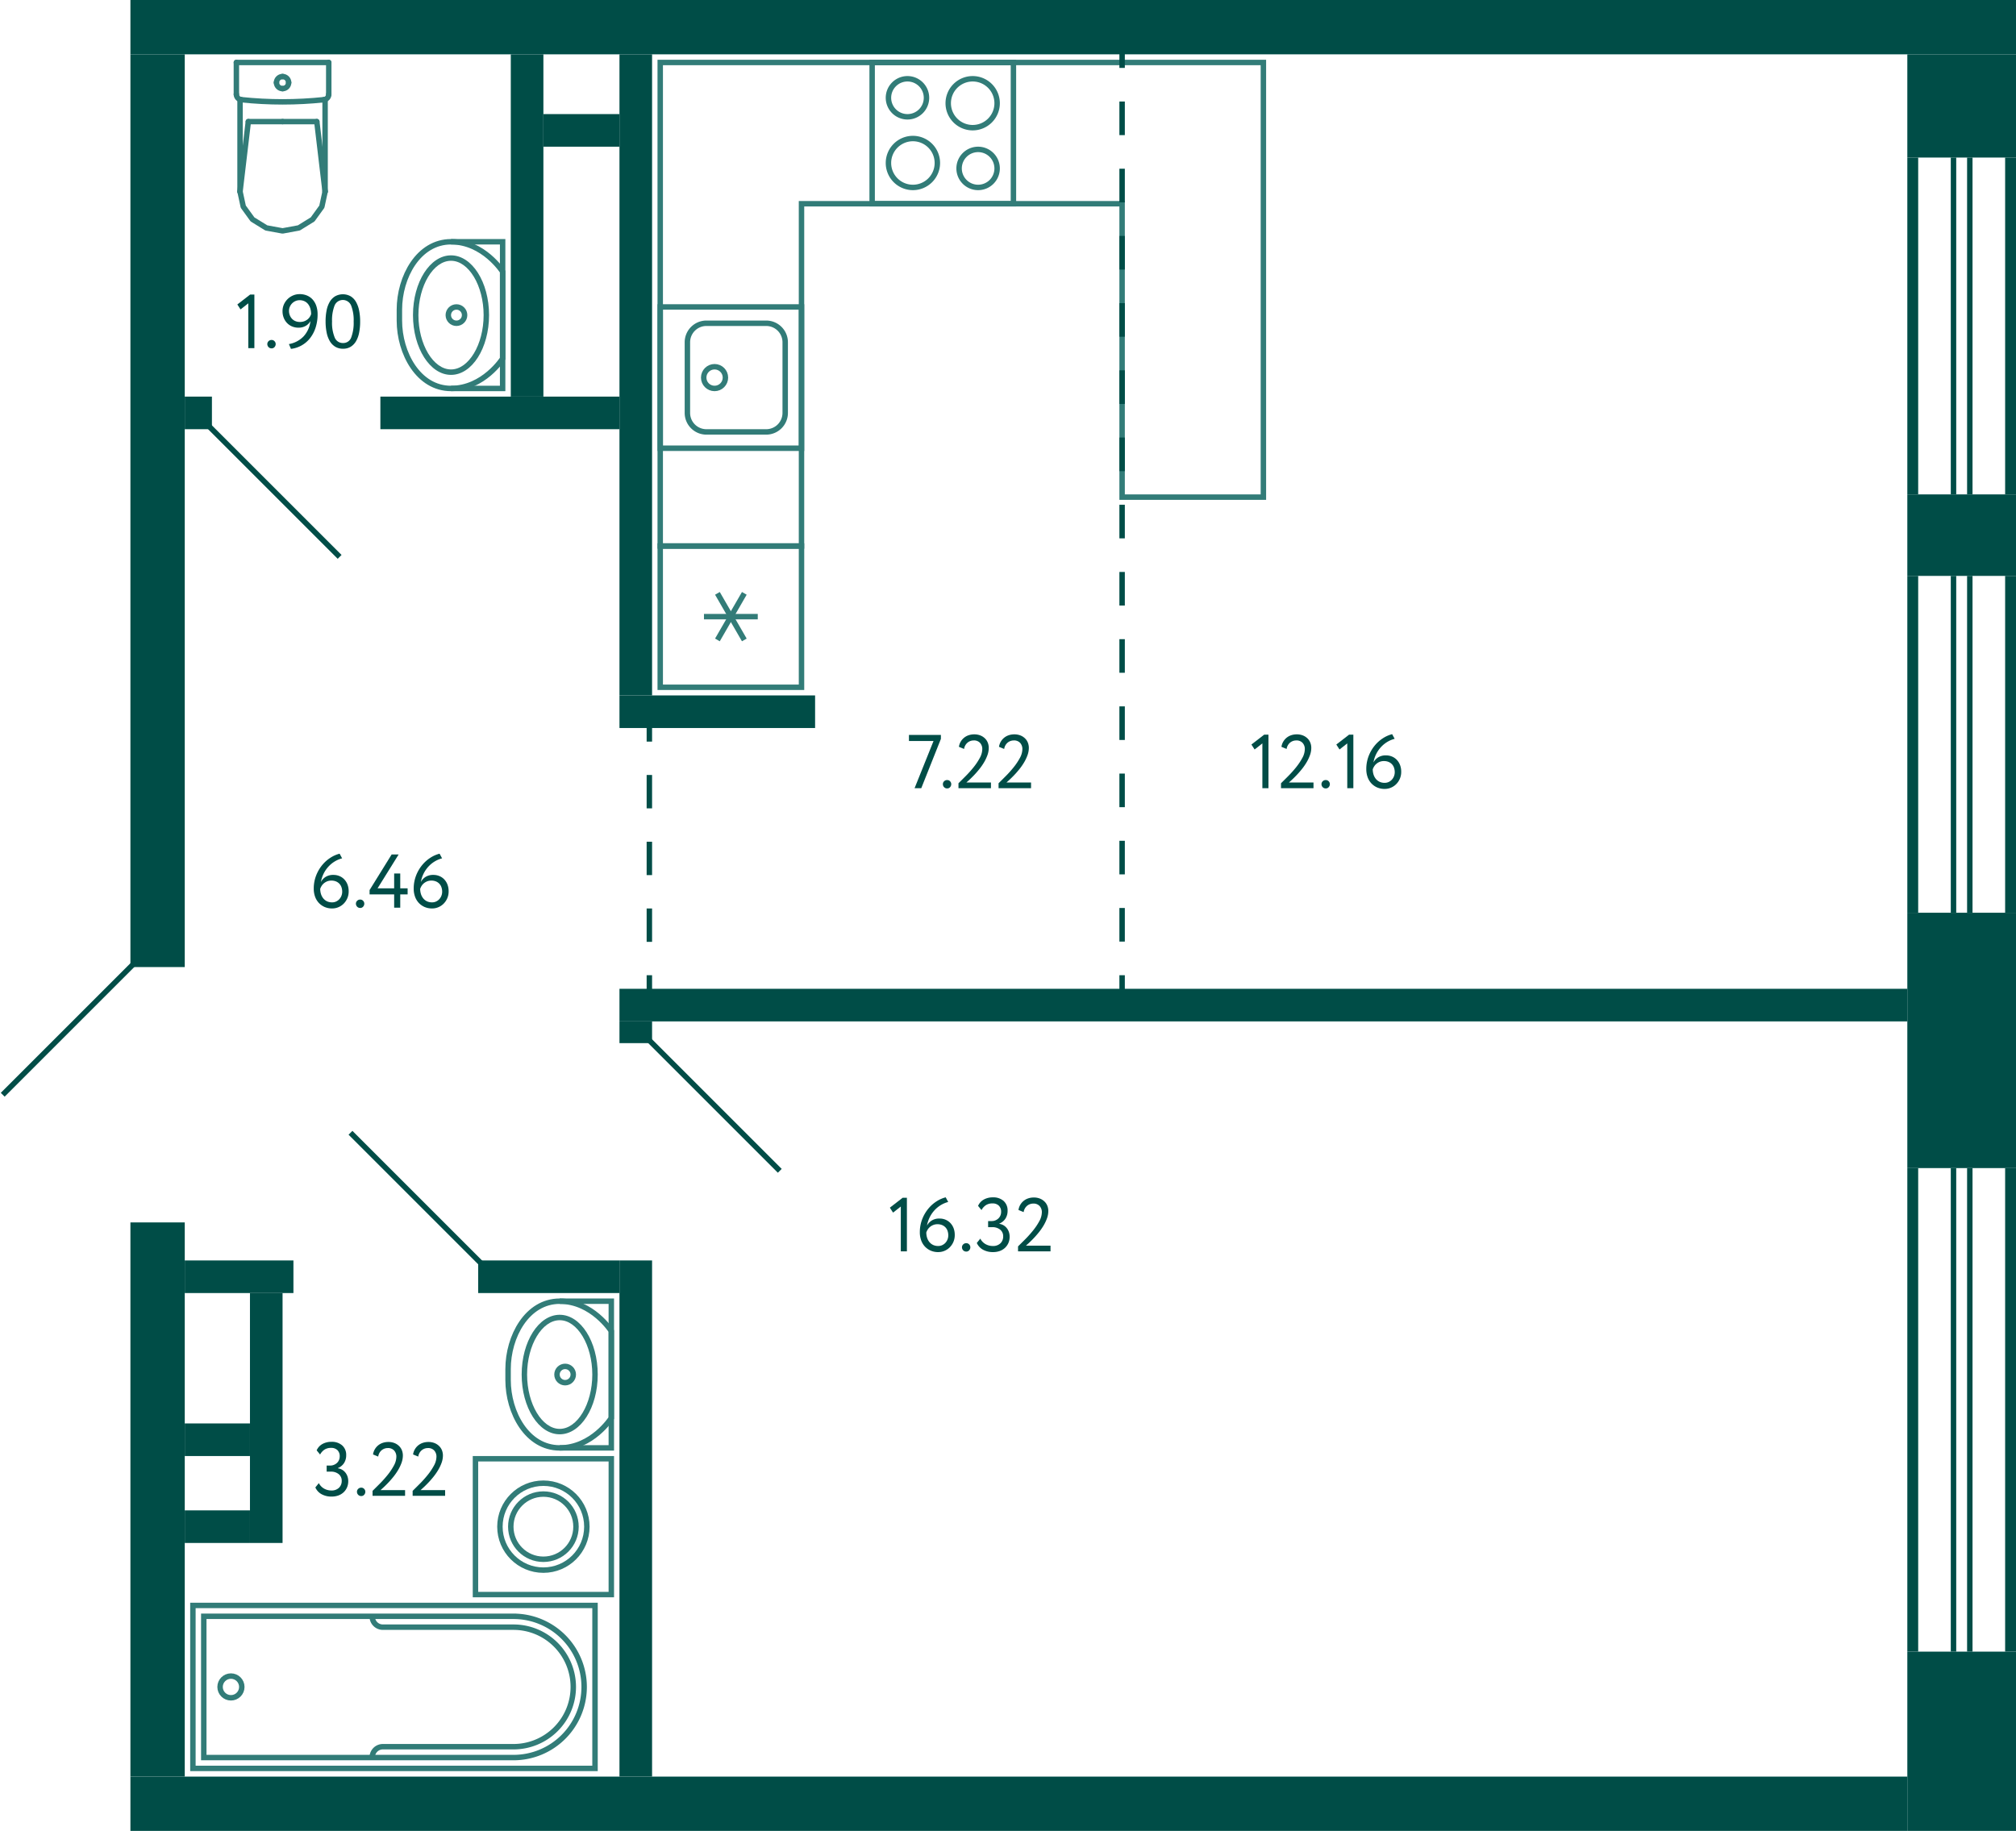 <svg xmlns="http://www.w3.org/2000/svg" width="371" height="337" viewBox="0 0 371 337">
  <title>C-4_3-4fl_2</title>
  <g id="Слой_2" data-name="Слой 2">
    <g id="C-4_3-4fl_2">
      <g id="sant">
        <g>
          <rect x="160.5" y="11.5" width="26" height="26" transform="translate(198 -149) rotate(90)" fill="none" stroke="#327c78" stroke-miterlimit="10"/>
          <path d="M167,15a3,3,0,1,1-3,3,3,3,0,0,1,3-3m0-1a4,4,0,1,0,4,4,4,4,0,0,0-4-4Z" fill="#327c78"/>
          <path d="M180,28a3,3,0,1,1-3,3,3,3,0,0,1,3-3m0-1a4,4,0,1,0,4,4,4,4,0,0,0-4-4Z" fill="#327c78"/>
          <path d="M179,15a4,4,0,1,1-4,4,4,4,0,0,1,4-4m0-1a5,5,0,1,0,5,5,5,5,0,0,0-5-5Z" fill="#327c78"/>
          <path d="M168,26a4,4,0,1,1-4,4,4,4,0,0,1,4-4m0-1a5,5,0,1,0,5,5,5,5,0,0,0-5-5Z" fill="#327c78"/>
        </g>
        <g>
          <rect x="121.5" y="56.5" width="26" height="26" transform="translate(65 204) rotate(-90)" fill="none" stroke="#327c78" stroke-miterlimit="10"/>
          <path d="M141,59v1a3,3,0,0,1,3,3V76a3,3,0,0,1-3,3H130a3,3,0,0,1-3-3V63a3,3,0,0,1,3-3h11V59m0,0H130a4,4,0,0,0-4,4V76a4,4,0,0,0,4,4h11a4,4,0,0,0,4-4V63a4,4,0,0,0-4-4Z" fill="#327c78"/>
          <circle cx="131.5" cy="69.5" r="2" fill="none" stroke="#327c78" stroke-miterlimit="10"/>
        </g>
        <g>
          <rect x="121.5" y="100.5" width="26" height="26" transform="translate(21 248) rotate(-90)" fill="none" stroke="#327c78" stroke-miterlimit="10"/>
          <line x1="132.025" y1="109.213" x2="136.975" y2="117.786" fill="none" stroke="#327c78" stroke-miterlimit="10"/>
          <line x1="132.025" y1="117.786" x2="136.975" y2="109.213" fill="none" stroke="#327c78" stroke-miterlimit="10"/>
          <line x1="139.45" y1="113.5" x2="129.55" y2="113.5" fill="none" stroke="#327c78" stroke-miterlimit="10"/>
        </g>
        <g>
          <polyline points="83 44.5 92.5 44.5 92.5 71.5 83 71.5" fill="none" stroke="#327c78" stroke-miterlimit="10"/>
          <path d="M73.5,59V57c0-6,3.5-12.5,9.5-12.5S92.5,50,92.5,50V66S89,71.5,83,71.5,73.5,65,73.5,59Z" fill="none" stroke="#327c78" stroke-miterlimit="10"/>
          <path d="M83,48c3.252,0,6,4.579,6,10s-2.748,10-6,10-6-4.579-6-10,2.748-10,6-10m0-1c-3.866,0-7,4.925-7,11s3.134,11,7,11,7-4.925,7-11-3.134-11-7-11Z" fill="#327c78"/>
          <circle cx="84" cy="58" r="1.5" fill="none" stroke="#327c78" stroke-miterlimit="10"/>
        </g>
        <g>
          <polyline points="103 239.5 112.5 239.5 112.5 266.5 103 266.5" fill="none" stroke="#327c78" stroke-miterlimit="10"/>
          <path d="M93.5,254v-2c0-6,3.5-12.5,9.5-12.5s9.5,5.5,9.5,5.5v16s-3.5,5.5-9.5,5.5S93.5,260,93.5,254Z" fill="none" stroke="#327c78" stroke-miterlimit="10"/>
          <path d="M103,243c3.252,0,6,4.579,6,10s-2.748,10-6,10-6-4.579-6-10,2.748-10,6-10m0-1c-3.866,0-7,4.925-7,11s3.134,11,7,11,7-4.925,7-11-3.134-11-7-11Z" fill="#327c78"/>
          <circle cx="104" cy="253" r="1.5" fill="none" stroke="#327c78" stroke-miterlimit="10"/>
        </g>
        <g>
          <line x1="52" y1="22.383" x2="58.303" y2="22.383" fill="none" stroke="#327c78" stroke-linecap="round" stroke-linejoin="round"/>
          <line x1="60.5" y1="11.5" x2="60.5" y2="17.365" fill="none" stroke="#327c78" stroke-linecap="round" stroke-linejoin="round"/>
          <polyline points="59.826 35.271 59.231 38.037 57.534 40.383 54.995 41.95 52 42.5 49.005 41.95 46.466 40.383 44.769 38.037 44.174 35.271" fill="none" stroke="#327c78" stroke-linecap="round" stroke-linejoin="round"/>
          <line x1="43.5" y1="11.5" x2="43.5" y2="17.365" fill="none" stroke="#327c78" stroke-linecap="round" stroke-linejoin="round"/>
          <polyline points="60.5 17.365 60.484 17.545 60.435 17.718 60.355 17.88 60.248 18.024 60.116 18.147 59.964 18.244 59.797 18.311 59.621 18.347" fill="none" stroke="#327c78" stroke-linecap="round" stroke-linejoin="round"/>
          <line x1="44.174" y1="18.302" x2="44.174" y2="35.271" fill="none" stroke="#327c78" stroke-linecap="round" stroke-linejoin="round"/>
          <polyline points="59.621 18.347 57.721 18.522 55.818 18.647 53.912 18.723 52.004 18.748 50.097 18.723 48.191 18.648 46.288 18.523 44.388 18.348" fill="none" stroke="#327c78" stroke-linecap="round" stroke-linejoin="round"/>
          <line x1="59.826" y1="35.25" x2="58.303" y2="22.383" fill="none" stroke="#327c78" stroke-linecap="round" stroke-linejoin="round"/>
          <line x1="44.174" y1="35.25" x2="45.697" y2="22.383" fill="none" stroke="#327c78" stroke-linecap="round" stroke-linejoin="round"/>
          <line x1="52" y1="22.383" x2="45.697" y2="22.383" fill="none" stroke="#327c78" stroke-linecap="round" stroke-linejoin="round"/>
          <line x1="59.826" y1="18.311" x2="59.826" y2="35.271" fill="none" stroke="#327c78" stroke-linecap="round" stroke-linejoin="round"/>
          <polyline points="44.388 18.348 44.21 18.313 44.042 18.247 43.888 18.15 43.755 18.028 43.646 17.883 43.566 17.72 43.517 17.546 43.5 17.365" fill="none" stroke="#327c78" stroke-linecap="round" stroke-linejoin="round"/>
          <line x1="60.5" y1="11.5" x2="43.5" y2="11.5" fill="none" stroke="#327c78" stroke-linecap="round" stroke-linejoin="round"/>
          <path d="M52,16.309A1.113,1.113,0,0,1,50.882,15.2" fill="none" stroke="#327c78" stroke-linecap="round" stroke-linejoin="round"/>
          <path d="M53.118,15.2A1.113,1.113,0,0,1,52,16.309" fill="none" stroke="#327c78" stroke-linecap="round" stroke-linejoin="round"/>
          <path d="M52,14.094A1.112,1.112,0,0,1,53.118,15.2" fill="none" stroke="#327c78" stroke-linecap="round" stroke-linejoin="round"/>
          <path d="M50.882,15.2A1.112,1.112,0,0,1,52,14.094" fill="none" stroke="#327c78" stroke-linecap="round" stroke-linejoin="round"/>
        </g>
        <g>
          <rect x="87.5" y="268.5" width="25" height="25" transform="translate(200 562) rotate(180)" fill="none" stroke="#327c78" stroke-miterlimit="10"/>
          <circle cx="100" cy="281" r="8" fill="none" stroke="#327c78" stroke-miterlimit="10"/>
          <circle cx="100" cy="281" r="6" fill="none" stroke="#327c78" stroke-miterlimit="10"/>
        </g>
        <g>
          <circle cx="42.5" cy="310.5" r="2" fill="none" stroke="#327c78" stroke-miterlimit="10"/>
          <path d="M68.5,323.5a1.959,1.959,0,0,1,2-2h24a11,11,0,0,0,11-11h0a11,11,0,0,0-11-11h-24a1.959,1.959,0,0,1-2-2" fill="none" stroke="#327c78" stroke-miterlimit="10"/>
          <rect x="57.5" y="273.5" width="30" height="74" transform="translate(-238 383) rotate(-90)" fill="none" stroke="#327c78" stroke-miterlimit="10"/>
          <path d="M59.5,275.5h26a0,0,0,0,1,0,0v57a13,13,0,0,1-13,13h0a13,13,0,0,1-13-13v-57a0,0,0,0,1,0,0Z" transform="translate(-238 383) rotate(-90)" fill="none" stroke="#327c78" stroke-miterlimit="10"/>
        </g>
        <polygon points="121.5 100.5 147.5 100.5 147.5 37.5 206.5 37.5 206.5 91.5 232.5 91.5 232.5 11.5 206.5 11.5 206.5 11.5 121.5 11.5 121.5 100.5" fill="none" stroke="#327c78" stroke-miterlimit="10"/>
      </g>
      <g id="l">
        <line x1="143.5" y1="215.5" x2="119.5" y2="191.5" fill="none" stroke="#004d47" stroke-miterlimit="10"/>
        <line x1="64.5" y1="208.5" x2="88.5" y2="232.5" fill="none" stroke="#004d47" stroke-miterlimit="10"/>
        <line x1="62.5" y1="102.5" x2="38.5" y2="78.5" fill="none" stroke="#004d47" stroke-miterlimit="10"/>
        <line x1="24.5" y1="177.5" x2="0.5" y2="201.5" fill="none" stroke="#004d47" stroke-miterlimit="10"/>
        <g>
          <line x1="206.5" y1="9.5" x2="206.5" y2="12.5" fill="none" stroke="#004d47" stroke-miterlimit="10"/>
          <line x1="206.5" y1="18.685" x2="206.5" y2="176.407" fill="none" stroke="#004d47" stroke-miterlimit="10" stroke-dasharray="6.185 6.185"/>
          <line x1="206.5" y1="179.5" x2="206.5" y2="182.5" fill="none" stroke="#004d47" stroke-miterlimit="10"/>
        </g>
        <g>
          <line x1="119.5" y1="133.5" x2="119.5" y2="136.5" fill="none" stroke="#004d47" stroke-miterlimit="10"/>
          <line x1="119.5" y1="142.643" x2="119.5" y2="176.429" fill="none" stroke="#004d47" stroke-miterlimit="10" stroke-dasharray="6.143 6.143"/>
          <line x1="119.5" y1="179.5" x2="119.5" y2="182.5" fill="none" stroke="#004d47" stroke-miterlimit="10"/>
        </g>
        <rect x="-12" y="189" width="49" height="25" transform="translate(214 189) rotate(90)" fill="none"/>
      </g>
      <g id="s">
        <rect x="24" y="327" width="327" height="10" transform="translate(375 664) rotate(180)" fill="#004d47"/>
        <rect x="351" y="304" width="20" height="33" fill="#004d47"/>
        <rect x="351" y="91" width="20" height="15" transform="translate(722 197) rotate(180)" fill="#004d47"/>
        <rect x="24" y="10" width="10" height="168" fill="#004d47"/>
        <rect x="24" y="225" width="10" height="102" fill="#004d47"/>
        <rect x="114" y="188" width="6" height="4" fill="#004d47"/>
        <rect x="114" y="182" width="237" height="6" fill="#004d47"/>
        <rect x="351" y="29" width="2" height="62" fill="#004d47"/>
        <rect x="369" y="29" width="2" height="62" fill="#004d47"/>
        <rect x="359" y="29" width="1" height="62" fill="#004d47"/>
        <rect x="362" y="29" width="1" height="62" fill="#004d47"/>
        <rect x="351" y="10" width="20" height="19" transform="translate(722 39) rotate(180)" fill="#004d47"/>
        <rect x="351" y="215" width="2" height="89" fill="#004d47"/>
        <rect x="369" y="215" width="2" height="89" fill="#004d47"/>
        <rect x="359" y="215" width="1" height="89" fill="#004d47"/>
        <rect x="362" y="215" width="1" height="89" fill="#004d47"/>
        <rect x="351" y="168" width="20" height="47" fill="#004d47"/>
        <rect x="351" y="106" width="2" height="62" fill="#004d47"/>
        <rect x="369" y="106" width="2" height="62" fill="#004d47"/>
        <rect x="359" y="106" width="1" height="62" fill="#004d47"/>
        <rect x="362" y="106" width="1" height="62" fill="#004d47"/>
        <rect x="24" width="347" height="10" fill="#004d47"/>
        <rect x="114" y="232" width="6" height="95" transform="translate(234 559) rotate(180)" fill="#004d47"/>
        <rect x="34" y="232" width="20" height="6" fill="#004d47"/>
        <rect x="88" y="232" width="26" height="6" fill="#004d47"/>
        <rect x="114" y="10" width="6" height="118" transform="translate(234 138) rotate(180)" fill="#004d47"/>
        <rect x="70" y="73" width="44" height="6" fill="#004d47"/>
        <rect x="34" y="73" width="5" height="6" transform="translate(73 152) rotate(180)" fill="#004d47"/>
        <rect x="114" y="128" width="36" height="6" fill="#004d47"/>
        <rect x="94" y="10" width="6" height="63" fill="#004d47"/>
        <rect x="100" y="21" width="14" height="6" fill="#004d47"/>
        <rect x="46" y="238" width="6" height="46" fill="#004d47"/>
        <rect x="34" y="278" width="12" height="6" fill="#004d47"/>
        <rect x="34" y="262" width="12" height="6" fill="#004d47"/>
      </g>
      <g id="t">
        <g>
          <g>
            <path d="M166.11,220.466h.785v9.856h-1.121v-8.246l-1.427,1.12-.588-.91Z" fill="#004d47"/>
            <path d="M169.275,226.85a6.615,6.615,0,0,1,.441-2.457,6.992,6.992,0,0,1,1.134-1.939,6.493,6.493,0,0,1,1.533-1.351,5.622,5.622,0,0,1,1.652-.721l.462.854a5.088,5.088,0,0,0-1.289.532,5.252,5.252,0,0,0-1.154.91,5.59,5.59,0,0,0-.91,1.274,5.676,5.676,0,0,0-.553,1.638,2.486,2.486,0,0,1,.861-.931,2.6,2.6,0,0,1,1.449-.371,2.815,2.815,0,0,1,1.113.217,2.621,2.621,0,0,1,.889.616,2.82,2.82,0,0,1,.588.952,3.423,3.423,0,0,1,.21,1.225,3.193,3.193,0,0,1-.259,1.309,3.232,3.232,0,0,1-.679.994,2.992,2.992,0,0,1-.966.637,2.934,2.934,0,0,1-1.12.224,3.407,3.407,0,0,1-1.456-.294,3.226,3.226,0,0,1-1.064-.784,3.311,3.311,0,0,1-.658-1.148A4.256,4.256,0,0,1,169.275,226.85Zm1.19,0a3.186,3.186,0,0,0,.139.952,2.426,2.426,0,0,0,.414.791,1.976,1.976,0,0,0,.686.546,2.152,2.152,0,0,0,.959.2,1.7,1.7,0,0,0,.742-.161,1.9,1.9,0,0,0,.581-.427,1.986,1.986,0,0,0,.385-.623,2.041,2.041,0,0,0,.14-.749,2.507,2.507,0,0,0-.126-.8,1.772,1.772,0,0,0-.378-.651,1.82,1.82,0,0,0-.623-.434,2.157,2.157,0,0,0-.861-.161,2.042,2.042,0,0,0-.777.14,2.225,2.225,0,0,0-.6.357,2,2,0,0,0-.427.49A2.5,2.5,0,0,0,170.465,226.85Z" fill="#004d47"/>
            <path d="M177.03,229.566a.729.729,0,0,1,.217-.511.759.759,0,0,1,.581-.231.689.689,0,0,1,.532.231.742.742,0,0,1,.21.511.819.819,0,0,1-.21.56.679.679,0,0,1-.532.238.747.747,0,0,1-.581-.238A.8.8,0,0,1,177.03,229.566Z" fill="#004d47"/>
            <path d="M182.728,230.462a3.711,3.711,0,0,1-1.806-.427,2.636,2.636,0,0,1-1.162-1.253l.644-.8a2.411,2.411,0,0,0,.98,1.022,2.679,2.679,0,0,0,1.3.336,1.931,1.931,0,0,0,1.428-.5,1.71,1.71,0,0,0,.5-1.26,1.527,1.527,0,0,0-.56-1.253,2.209,2.209,0,0,0-1.442-.455h-.77v-1.12h.7a1.647,1.647,0,0,0,.63-.126,1.835,1.835,0,0,0,.546-.343,1.583,1.583,0,0,0,.378-.532,1.693,1.693,0,0,0,.14-.693,1.527,1.527,0,0,0-.42-1.141,1.607,1.607,0,0,0-1.176-.413,2.136,2.136,0,0,0-1.211.322,2.554,2.554,0,0,0-.805.9l-.63-.77a2.447,2.447,0,0,1,1.05-1.162,3.338,3.338,0,0,1,1.68-.406,2.838,2.838,0,0,1,1.967.658,2.317,2.317,0,0,1,.735,1.82,2.61,2.61,0,0,1-.385,1.414,2.414,2.414,0,0,1-1.141.938v.042a2.132,2.132,0,0,1,.812.287,2.206,2.206,0,0,1,.595.539,2.369,2.369,0,0,1,.371.714,2.683,2.683,0,0,1,.126.826,2.828,2.828,0,0,1-.238,1.183,2.677,2.677,0,0,1-.651.9,2.854,2.854,0,0,1-.973.567A3.677,3.677,0,0,1,182.728,230.462Z" fill="#004d47"/>
            <path d="M187.348,229.412q.6-.588,1.358-1.351a20.3,20.3,0,0,0,1.428-1.6,11.229,11.229,0,0,0,1.134-1.7,3.484,3.484,0,0,0,.462-1.645,1.654,1.654,0,0,0-.4-1.12,1.494,1.494,0,0,0-1.2-.462,1.76,1.76,0,0,0-1.092.385,1.863,1.863,0,0,0-.658,1.183l-.952-.392a2.639,2.639,0,0,1,.343-.973,2.647,2.647,0,0,1,1.47-1.169,3.137,3.137,0,0,1,.987-.154,2.989,2.989,0,0,1,1.19.217,2.518,2.518,0,0,1,.84.567,2.236,2.236,0,0,1,.5.791,2.622,2.622,0,0,1,.161.9,4.015,4.015,0,0,1-.252,1.379,7.66,7.66,0,0,1-.644,1.344,10.791,10.791,0,0,1-.868,1.239q-.476.588-.938,1.071t-.84.833q-.378.35-.574.518h4.522v1.05h-5.978Z" fill="#004d47"/>
          </g>
          <g>
            <path d="M61,275.461a3.714,3.714,0,0,1-1.806-.427,2.638,2.638,0,0,1-1.161-1.253l.643-.8a2.423,2.423,0,0,0,.98,1.022,2.682,2.682,0,0,0,1.3.336,1.934,1.934,0,0,0,1.429-.5,1.71,1.71,0,0,0,.5-1.26,1.527,1.527,0,0,0-.56-1.253,2.217,2.217,0,0,0-1.442-.455h-.77v-1.12h.7a1.647,1.647,0,0,0,.63-.126A1.84,1.84,0,0,0,62,269.28a1.6,1.6,0,0,0,.378-.532,1.693,1.693,0,0,0,.14-.693,1.524,1.524,0,0,0-.421-1.141,1.6,1.6,0,0,0-1.175-.413,2.131,2.131,0,0,0-1.211.322,2.547,2.547,0,0,0-.806.9l-.629-.77a2.445,2.445,0,0,1,1.049-1.162,3.338,3.338,0,0,1,1.68-.406,2.835,2.835,0,0,1,1.967.658,2.315,2.315,0,0,1,.736,1.82,2.61,2.61,0,0,1-.386,1.414,2.4,2.4,0,0,1-1.141.938v.042a2.126,2.126,0,0,1,.812.287,2.177,2.177,0,0,1,.595.539,2.349,2.349,0,0,1,.372.714,2.683,2.683,0,0,1,.126.826,2.828,2.828,0,0,1-.239,1.183,2.65,2.65,0,0,1-.651.9,2.844,2.844,0,0,1-.973.567A3.652,3.652,0,0,1,61,275.461Z" fill="#004d47"/>
            <path d="M65.69,274.565a.729.729,0,0,1,.217-.511.761.761,0,0,1,.581-.231.687.687,0,0,1,.532.231.742.742,0,0,1,.21.511.819.819,0,0,1-.21.56.677.677,0,0,1-.532.238.748.748,0,0,1-.581-.238A.8.8,0,0,1,65.69,274.565Z" fill="#004d47"/>
            <path d="M68.56,274.411q.6-.588,1.358-1.351a20.3,20.3,0,0,0,1.428-1.6,11.229,11.229,0,0,0,1.134-1.7,3.484,3.484,0,0,0,.462-1.645,1.654,1.654,0,0,0-.4-1.12,1.5,1.5,0,0,0-1.2-.462,1.76,1.76,0,0,0-1.092.385A1.863,1.863,0,0,0,69.6,268.1l-.952-.392a2.621,2.621,0,0,1,.343-.973,2.647,2.647,0,0,1,1.47-1.169,3.137,3.137,0,0,1,.987-.154,2.989,2.989,0,0,1,1.19.217,2.533,2.533,0,0,1,.84.567,2.236,2.236,0,0,1,.5.791,2.622,2.622,0,0,1,.161.9,4.015,4.015,0,0,1-.252,1.379,7.66,7.66,0,0,1-.644,1.344,10.791,10.791,0,0,1-.868,1.239q-.475.588-.938,1.071t-.84.833q-.378.349-.574.518h4.522v1.05H68.56Z" fill="#004d47"/>
            <path d="M75.938,274.411q.6-.588,1.358-1.351a20.3,20.3,0,0,0,1.428-1.6,11.229,11.229,0,0,0,1.134-1.7,3.484,3.484,0,0,0,.462-1.645,1.654,1.654,0,0,0-.4-1.12,1.5,1.5,0,0,0-1.2-.462,1.76,1.76,0,0,0-1.092.385,1.863,1.863,0,0,0-.658,1.183l-.952-.392a2.621,2.621,0,0,1,.343-.973,2.647,2.647,0,0,1,1.47-1.169,3.132,3.132,0,0,1,.987-.154,2.989,2.989,0,0,1,1.19.217,2.533,2.533,0,0,1,.84.567,2.236,2.236,0,0,1,.5.791,2.622,2.622,0,0,1,.161.9,4.015,4.015,0,0,1-.252,1.379,7.732,7.732,0,0,1-.644,1.344,10.917,10.917,0,0,1-.868,1.239q-.475.588-.938,1.071t-.84.833q-.378.349-.574.518h4.522v1.05H75.938Z" fill="#004d47"/>
          </g>
          <g>
            <path d="M46.028,54.22h.785v9.856H45.692V55.83l-1.427,1.12-.588-.91Z" fill="#004d47"/>
            <path d="M49.193,63.32a.729.729,0,0,1,.217-.511.758.758,0,0,1,.581-.231.685.685,0,0,1,.531.231.739.739,0,0,1,.211.511.815.815,0,0,1-.211.56.675.675,0,0,1-.531.238.745.745,0,0,1-.581-.238A.8.8,0,0,1,49.193,63.32Z" fill="#004d47"/>
            <path d="M58.446,57.818a7.869,7.869,0,0,1-.378,2.513,6.252,6.252,0,0,1-1.036,1.946,5.237,5.237,0,0,1-3.486,1.939l-.378-.883a4.894,4.894,0,0,0,2.688-1.406,4.945,4.945,0,0,0,1.274-2.835,2.279,2.279,0,0,1-.854.882,2.593,2.593,0,0,1-1.358.336,2.972,2.972,0,0,1-1.183-.231,2.755,2.755,0,0,1-.924-.637,2.935,2.935,0,0,1-.6-.959,3.2,3.2,0,0,1-.217-1.183,3.038,3.038,0,0,1,.273-1.309A3.223,3.223,0,0,1,52.979,55a3.183,3.183,0,0,1,1-.637,3.019,3.019,0,0,1,1.134-.224,3.463,3.463,0,0,1,1.435.28,2.9,2.9,0,0,1,1.043.777,3.416,3.416,0,0,1,.637,1.169A4.7,4.7,0,0,1,58.446,57.818Zm-1.19,0a3.65,3.65,0,0,0-.126-.966,2.5,2.5,0,0,0-.385-.819,1.858,1.858,0,0,0-.665-.567,2.046,2.046,0,0,0-.952-.21,1.839,1.839,0,0,0-.763.161,2,2,0,0,0-.616.427,2.04,2.04,0,0,0-.413.623,1.867,1.867,0,0,0-.154.749,2.222,2.222,0,0,0,.133.77,2.047,2.047,0,0,0,.385.651,1.811,1.811,0,0,0,.63.455,2.117,2.117,0,0,0,.868.168,2.245,2.245,0,0,0,.777-.126,2.2,2.2,0,0,0,.6-.329A1.9,1.9,0,0,0,57,58.343,2.173,2.173,0,0,0,57.256,57.818Z" fill="#004d47"/>
            <path d="M59.917,59.176a10.355,10.355,0,0,1,.182-2.023,5.021,5.021,0,0,1,.573-1.582,2.94,2.94,0,0,1,1-1.036,2.932,2.932,0,0,1,2.855,0,2.877,2.877,0,0,1,.987,1.036,5.226,5.226,0,0,1,.574,1.582,10.033,10.033,0,0,1,.189,2.023,10.473,10.473,0,0,1-.182,2.03,5.035,5.035,0,0,1-.567,1.582,2.921,2.921,0,0,1-.98,1.029,2.633,2.633,0,0,1-1.42.371,2.7,2.7,0,0,1-1.435-.371,2.932,2.932,0,0,1-1-1.029,5.04,5.04,0,0,1-.582-1.582A10.15,10.15,0,0,1,59.917,59.176Zm1.189,0a7.113,7.113,0,0,0,.483,2.933,1.6,1.6,0,0,0,1.534,1.029,1.546,1.546,0,0,0,1.511-1.029,7.584,7.584,0,0,0,.449-2.933,7.385,7.385,0,0,0-.462-2.933,1.647,1.647,0,0,0-3.059.014A7.486,7.486,0,0,0,61.106,59.176Z" fill="#004d47"/>
          </g>
          <g>
            <path d="M167.272,135.276h5.88V136l-3.611,9.072h-1.232l3.485-8.68h-4.522Z" fill="#004d47"/>
            <path d="M173.517,144.32a.727.727,0,0,1,.216-.511.761.761,0,0,1,.581-.231.686.686,0,0,1,.532.231.743.743,0,0,1,.211.511.82.82,0,0,1-.211.56.676.676,0,0,1-.532.238.748.748,0,0,1-.581-.238A.8.8,0,0,1,173.517,144.32Z" fill="#004d47"/>
            <path d="M176.386,144.166q.6-.588,1.358-1.352a20.086,20.086,0,0,0,1.428-1.6,11.2,11.2,0,0,0,1.134-1.7,3.486,3.486,0,0,0,.463-1.645,1.655,1.655,0,0,0-.4-1.12,1.493,1.493,0,0,0-1.2-.462,1.763,1.763,0,0,0-1.091.384,1.865,1.865,0,0,0-.659,1.184l-.952-.393a2.634,2.634,0,0,1,.343-.972,2.647,2.647,0,0,1,1.47-1.169,3.139,3.139,0,0,1,.988-.154,2.98,2.98,0,0,1,1.189.217,2.518,2.518,0,0,1,.84.567,2.236,2.236,0,0,1,.5.791,2.618,2.618,0,0,1,.161.9,4.013,4.013,0,0,1-.251,1.379,7.732,7.732,0,0,1-.644,1.344,10.925,10.925,0,0,1-.869,1.239q-.475.588-.938,1.071t-.839.833q-.378.35-.575.518h4.522v1.05h-5.978Z" fill="#004d47"/>
            <path d="M183.764,144.166q.6-.588,1.358-1.352a20.284,20.284,0,0,0,1.428-1.6,11.279,11.279,0,0,0,1.134-1.7,3.484,3.484,0,0,0,.462-1.645,1.654,1.654,0,0,0-.4-1.12,1.494,1.494,0,0,0-1.2-.462,1.765,1.765,0,0,0-1.092.384,1.868,1.868,0,0,0-.658,1.184l-.952-.393a2.634,2.634,0,0,1,.343-.972,2.647,2.647,0,0,1,1.47-1.169,3.137,3.137,0,0,1,.987-.154,2.989,2.989,0,0,1,1.19.217,2.518,2.518,0,0,1,.84.567,2.236,2.236,0,0,1,.5.791,2.618,2.618,0,0,1,.161.9,4.015,4.015,0,0,1-.252,1.379,7.59,7.59,0,0,1-.644,1.344,10.791,10.791,0,0,1-.868,1.239q-.476.588-.938,1.071t-.84.833q-.378.35-.574.518h4.522v1.05h-5.978Z" fill="#004d47"/>
          </g>
          <g>
            <path d="M232.647,135.22h.785v9.856h-1.12V136.83l-1.428,1.12-.588-.91Z" fill="#004d47"/>
            <path d="M235.742,144.166q.6-.588,1.358-1.352a20.284,20.284,0,0,0,1.428-1.6,11.279,11.279,0,0,0,1.134-1.7,3.484,3.484,0,0,0,.462-1.645,1.654,1.654,0,0,0-.4-1.12,1.5,1.5,0,0,0-1.2-.462,1.765,1.765,0,0,0-1.092.384,1.864,1.864,0,0,0-.658,1.184l-.952-.393a2.616,2.616,0,0,1,.343-.972,2.647,2.647,0,0,1,1.47-1.169,3.128,3.128,0,0,1,.987-.154,2.989,2.989,0,0,1,1.19.217,2.518,2.518,0,0,1,.84.567,2.25,2.25,0,0,1,.5.791,2.618,2.618,0,0,1,.161.9,4.015,4.015,0,0,1-.252,1.379,7.732,7.732,0,0,1-.644,1.344,11.046,11.046,0,0,1-.868,1.239q-.477.588-.938,1.071t-.84.833q-.378.35-.574.518h4.522v1.05h-5.978Z" fill="#004d47"/>
            <path d="M243.19,144.32a.729.729,0,0,1,.217-.511.758.758,0,0,1,.581-.231.689.689,0,0,1,.532.231.742.742,0,0,1,.21.511.819.819,0,0,1-.21.56.679.679,0,0,1-.532.238.745.745,0,0,1-.581-.238A.8.8,0,0,1,243.19,144.32Z" fill="#004d47"/>
            <path d="M248.271,135.22h.784v9.856h-1.12V136.83l-1.428,1.12-.588-.91Z" fill="#004d47"/>
            <path d="M251.436,141.6a6.644,6.644,0,0,1,.44-2.458,7,7,0,0,1,1.134-1.938,6.52,6.52,0,0,1,1.533-1.352,5.668,5.668,0,0,1,1.652-.72l.462.854a5.13,5.13,0,0,0-1.288.531,5.269,5.269,0,0,0-1.155.911,5.611,5.611,0,0,0-1.463,2.912,2.486,2.486,0,0,1,.861-.931,2.6,2.6,0,0,1,1.45-.371,2.813,2.813,0,0,1,1.112.217,2.6,2.6,0,0,1,.889.616,2.82,2.82,0,0,1,.588.952,3.4,3.4,0,0,1,.21,1.225,3.148,3.148,0,0,1-.938,2.3,2.974,2.974,0,0,1-.965.638,2.939,2.939,0,0,1-1.121.224,3.41,3.41,0,0,1-1.456-.294,3.226,3.226,0,0,1-1.064-.784,3.343,3.343,0,0,1-.658-1.148A4.283,4.283,0,0,1,251.436,141.6Zm1.189,0a3.191,3.191,0,0,0,.14.952,2.434,2.434,0,0,0,.413.791,1.985,1.985,0,0,0,.686.546,2.155,2.155,0,0,0,.959.2,1.7,1.7,0,0,0,.742-.161,1.878,1.878,0,0,0,.581-.427,1.95,1.95,0,0,0,.385-.623,2.025,2.025,0,0,0,.14-.749,2.5,2.5,0,0,0-.126-.8,1.764,1.764,0,0,0-.378-.651,1.817,1.817,0,0,0-.623-.435,2.167,2.167,0,0,0-.86-.16,2.071,2.071,0,0,0-.778.139,2.285,2.285,0,0,0-.6.358,1.979,1.979,0,0,0-.427.49A2.547,2.547,0,0,0,252.625,141.6Z" fill="#004d47"/>
          </g>
          <g>
            <path d="M57.739,163.6a6.624,6.624,0,0,1,.441-2.458,7.023,7.023,0,0,1,1.133-1.938,6.524,6.524,0,0,1,1.534-1.352,5.645,5.645,0,0,1,1.652-.72l.461.854a5.13,5.13,0,0,0-1.288.531,5.263,5.263,0,0,0-1.154.911,5.593,5.593,0,0,0-.911,1.274,5.705,5.705,0,0,0-.552,1.638,2.478,2.478,0,0,1,.861-.931,2.6,2.6,0,0,1,1.449-.371,2.815,2.815,0,0,1,1.113.217,2.621,2.621,0,0,1,.889.616,2.836,2.836,0,0,1,.588.952,3.423,3.423,0,0,1,.21,1.225,3.159,3.159,0,0,1-.938,2.3,2.978,2.978,0,0,1-.966.638,2.938,2.938,0,0,1-1.12.224,3.4,3.4,0,0,1-1.456-.294,3.226,3.226,0,0,1-1.064-.784,3.329,3.329,0,0,1-.659-1.148A4.283,4.283,0,0,1,57.739,163.6Zm1.19,0a3.191,3.191,0,0,0,.139.952,2.453,2.453,0,0,0,.413.791,1.994,1.994,0,0,0,.686.546,2.158,2.158,0,0,0,.959.2,1.7,1.7,0,0,0,.743-.161,1.9,1.9,0,0,0,.581-.427,1.966,1.966,0,0,0,.384-.623,2.026,2.026,0,0,0,.141-.749,2.5,2.5,0,0,0-.126-.8,1.764,1.764,0,0,0-.378-.651,1.836,1.836,0,0,0-.623-.435,2.175,2.175,0,0,0-.861-.16,2.071,2.071,0,0,0-.778.139,2.285,2.285,0,0,0-.6.358,1.975,1.975,0,0,0-.426.49A2.448,2.448,0,0,0,58.929,163.6Z" fill="#004d47"/>
            <path d="M65.5,166.32a.727.727,0,0,1,.216-.511.761.761,0,0,1,.581-.231.686.686,0,0,1,.532.231.743.743,0,0,1,.211.511.82.82,0,0,1-.211.56.676.676,0,0,1-.532.238.748.748,0,0,1-.581-.238A.8.8,0,0,1,65.5,166.32Z" fill="#004d47"/>
            <path d="M72.536,164.625H68.014v-.8l4.06-6.552h1.288l-3.878,6.23h3.052v-2.73h1.12v2.73h1.358v1.119H73.656v2.451h-1.12Z" fill="#004d47"/>
            <path d="M76.134,163.6a6.624,6.624,0,0,1,.441-2.458,7,7,0,0,1,1.134-1.938,6.52,6.52,0,0,1,1.533-1.352,5.656,5.656,0,0,1,1.652-.72l.462.854a5.1,5.1,0,0,0-1.288.531,5.269,5.269,0,0,0-1.155.911,5.611,5.611,0,0,0-1.463,2.912,2.486,2.486,0,0,1,.861-.931,2.6,2.6,0,0,1,1.449-.371,2.815,2.815,0,0,1,1.113.217,2.611,2.611,0,0,1,.889.616,2.82,2.82,0,0,1,.588.952,3.423,3.423,0,0,1,.21,1.225,3.159,3.159,0,0,1-.938,2.3,2.978,2.978,0,0,1-.966.638,2.934,2.934,0,0,1-1.12.224,3.407,3.407,0,0,1-1.456-.294,3.226,3.226,0,0,1-1.064-.784,3.327,3.327,0,0,1-.658-1.148A4.256,4.256,0,0,1,76.134,163.6Zm1.19,0a3.191,3.191,0,0,0,.14.952,2.415,2.415,0,0,0,.413.791,1.985,1.985,0,0,0,.686.546,2.152,2.152,0,0,0,.959.2,1.7,1.7,0,0,0,.742-.161,1.89,1.89,0,0,0,.581-.427,1.968,1.968,0,0,0,.385-.623,2.045,2.045,0,0,0,.14-.749,2.5,2.5,0,0,0-.126-.8,1.764,1.764,0,0,0-.378-.651,1.836,1.836,0,0,0-.623-.435,2.172,2.172,0,0,0-.861-.16,2.066,2.066,0,0,0-.777.139,2.269,2.269,0,0,0-.6.358,1.979,1.979,0,0,0-.427.49A2.547,2.547,0,0,0,77.324,163.6Z" fill="#004d47"/>
          </g>
        </g>
      </g>
    </g>
  </g>
</svg>
